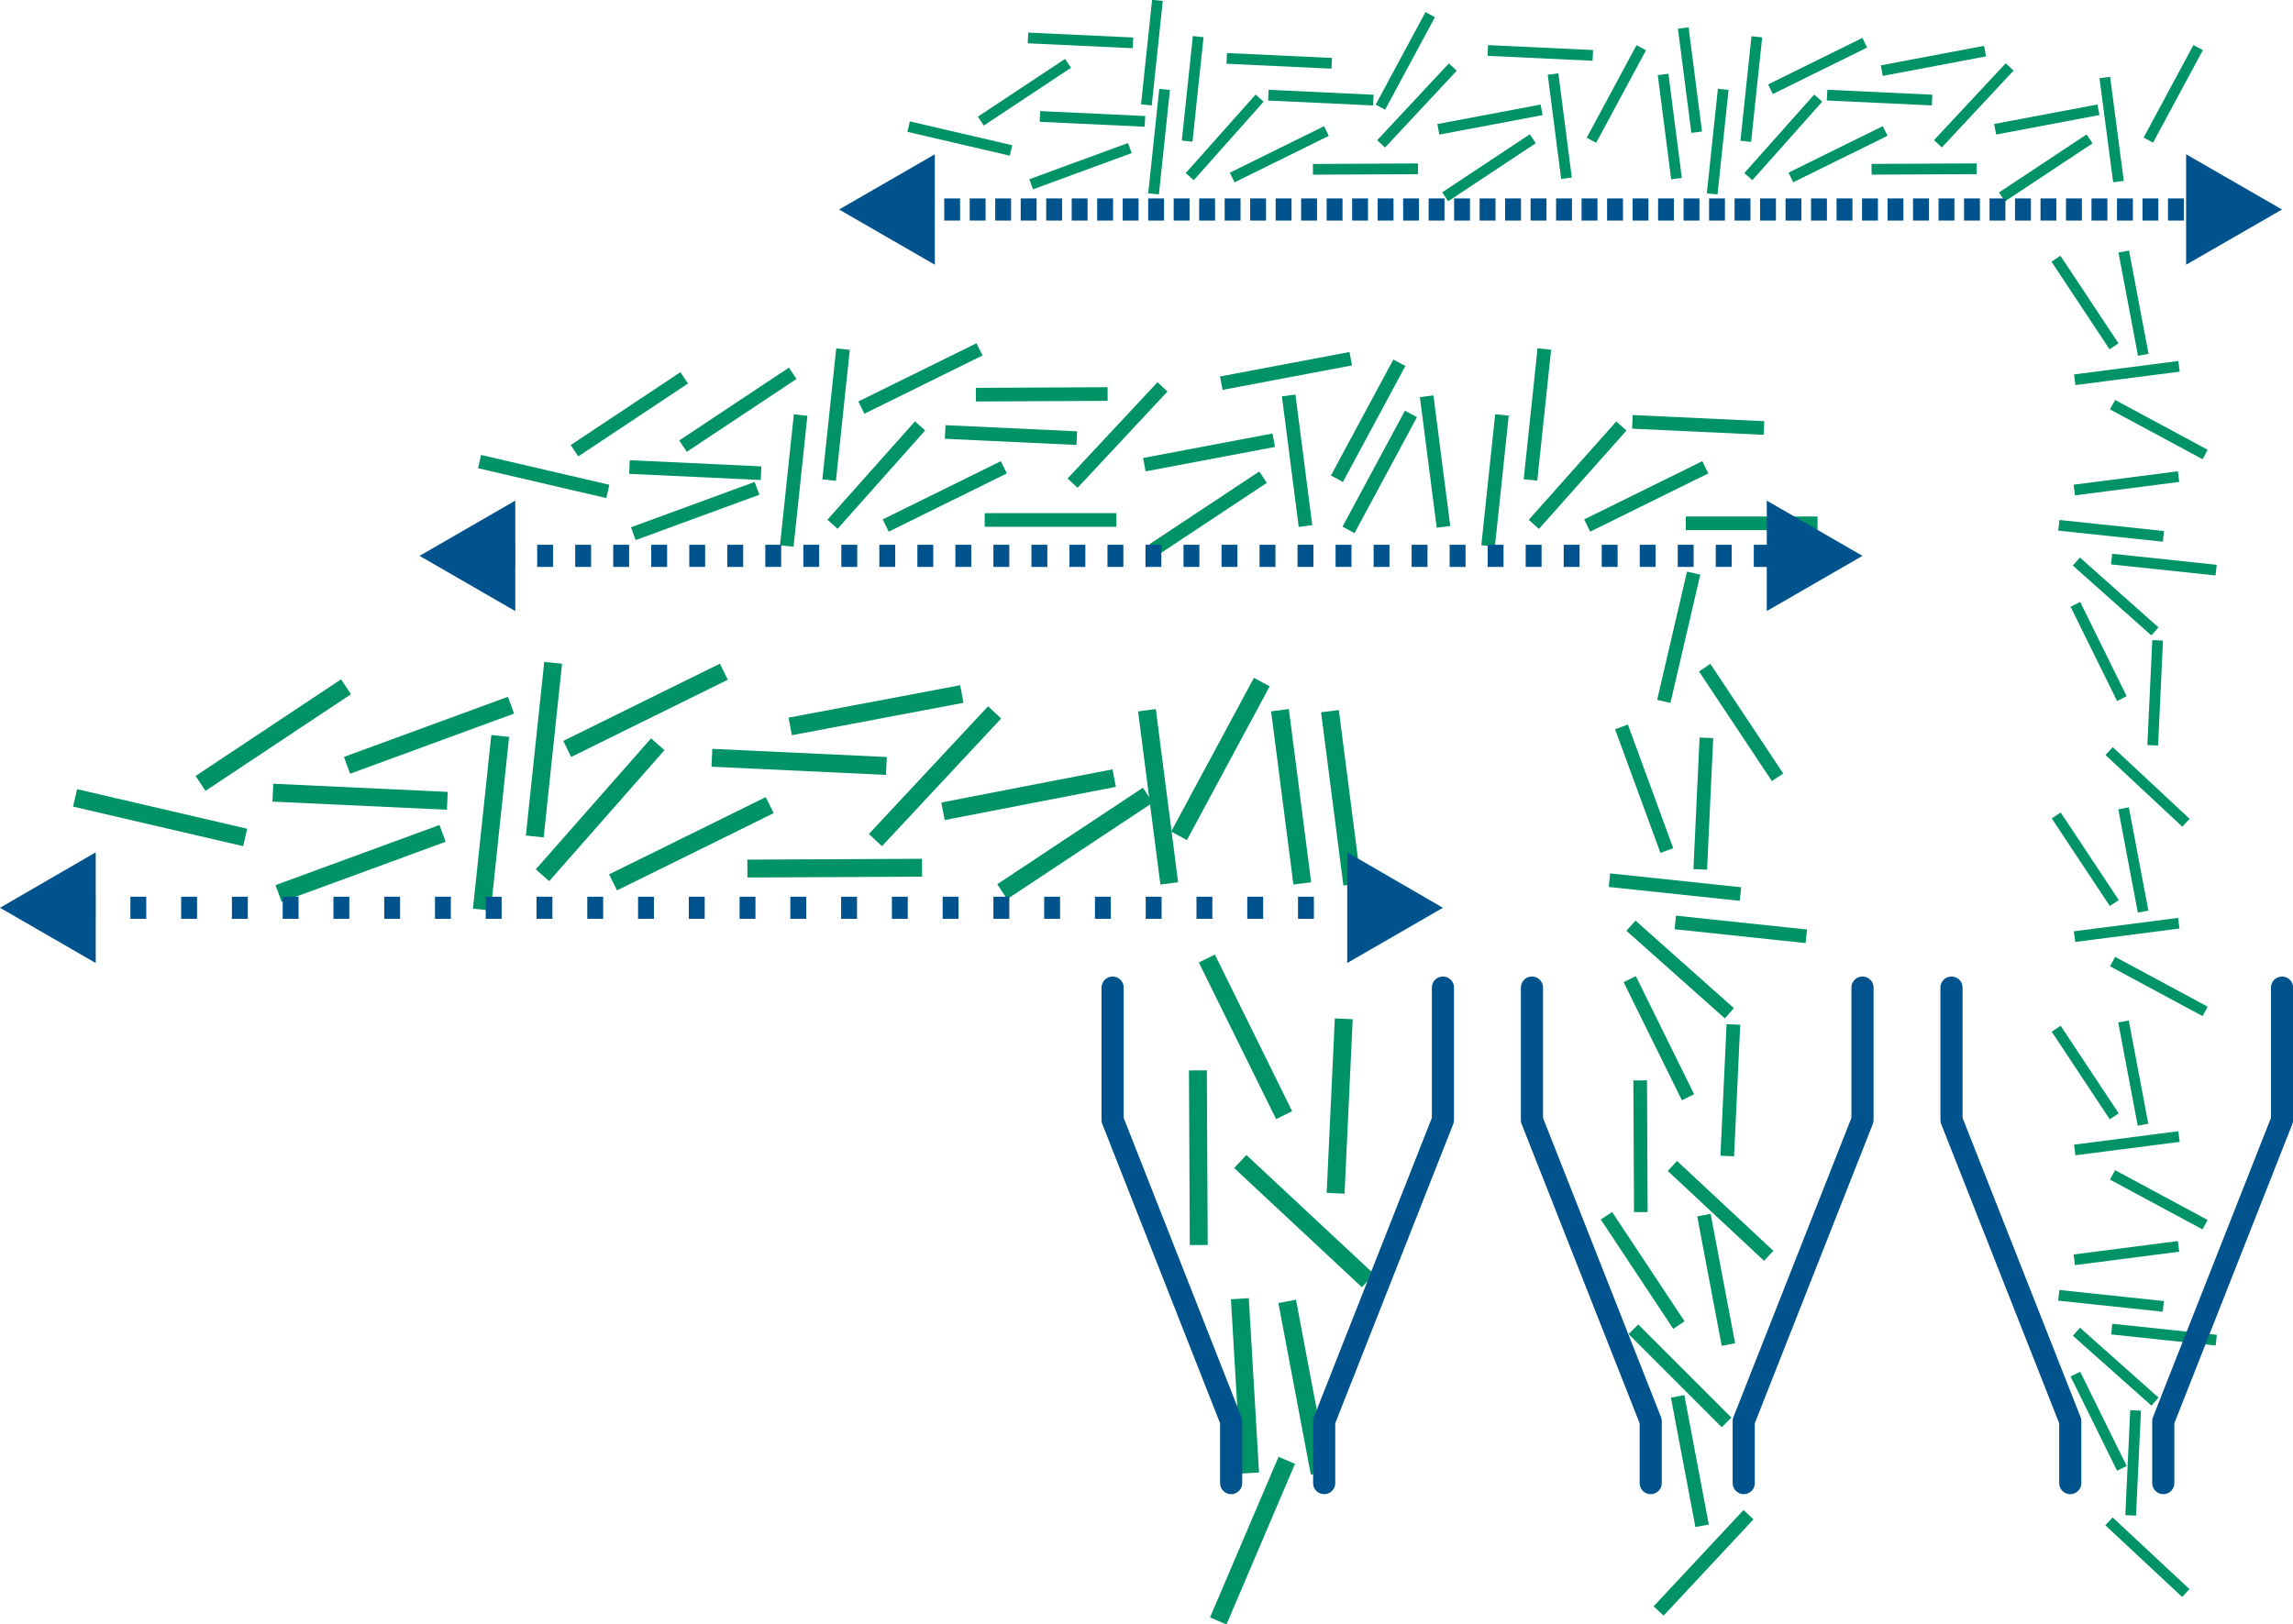 <svg xmlns="http://www.w3.org/2000/svg" viewBox="0 0 102.53 72.65"><defs><style>.cls-1{fill:#009366;}.cls-2,.cls-4,.cls-5,.cls-6{fill:none;stroke:#00538d;stroke-width:0.99px;}.cls-2,.cls-4,.cls-5{stroke-miterlimit:10;}.cls-2{stroke-dasharray:0.71 0.43;}.cls-3{fill:#00538d;}.cls-4{stroke-dasharray:0.71 0.99;}.cls-5{stroke-dasharray:0.71 1.56;}.cls-6{stroke-linecap:round;stroke-linejoin:round;}</style></defs><g id="Layer_2" data-name="Layer 2"><g id="Layer_8" data-name="Layer 8"><rect class="cls-1" x="47.87" y="35.23" width="7.81" height="0.8" transform="translate(23.06 91.54) rotate(-97.34)"/><rect class="cls-1" x="50.67" y="33.55" width="7.81" height="0.8" transform="translate(-1.19 65.91) rotate(-61.71)"/><rect class="cls-1" x="33.42" y="38.43" width="7.81" height="0.8" transform="translate(-0.19 0.18) rotate(-0.28)"/><rect class="cls-1" x="42.05" y="35.43" width="7.81" height="0.8" transform="matrix(0.98, -0.19, 0.19, 0.98, -5.85, 9.16)"/><rect class="cls-1" x="35.27" y="31.36" width="7.81" height="0.8" transform="translate(-5.22 7.83) rotate(-10.7)"/><rect class="cls-1" x="56.06" y="35.27" width="7.81" height="0.8" transform="translate(32.25 99.71) rotate(-97.34)"/><rect class="cls-1" x="53.83" y="35.23" width="7.81" height="0.8" transform="translate(29.77 97.45) rotate(-97.34)"/><rect class="cls-1" x="44.16" y="37.33" width="7.81" height="0.8" transform="translate(-12.84 32.82) rotate(-33.53)"/><rect class="cls-1" x="37.9" y="34.31" width="7.81" height="0.8" transform="translate(-12.09 41.6) rotate(-46.98)"/><rect class="cls-1" x="18.05" y="36.39" width="7.81" height="0.8" transform="translate(-16.94 54.76) rotate(-83.96)"/><rect class="cls-1" x="22.95" y="36.08" width="7.81" height="0.8" transform="matrix(0.66, -0.75, 0.75, 0.66, -18.25, 32.28)"/><rect class="cls-1" x="3.25" y="36.17" width="7.81" height="0.8" transform="translate(8.48 -0.67) rotate(13.1)"/><rect class="cls-1" x="12.2" y="35.23" width="7.81" height="0.8" transform="translate(1.68 -0.71) rotate(2.68)"/><rect class="cls-1" x="27.01" y="37.33" width="7.81" height="0.8" transform="translate(-13.5 17.57) rotate(-26.25)"/><rect class="cls-1" x="24.96" y="31.36" width="7.81" height="0.8" transform="translate(-11.07 16.05) rotate(-26.25)"/><rect class="cls-1" x="12.22" y="38.21" width="7.81" height="0.8" transform="translate(-12.31 7.92) rotate(-20.14)"/><rect class="cls-1" x="15.28" y="32.48" width="7.81" height="0.8" transform="translate(-10.15 8.62) rotate(-20.14)"/><rect class="cls-1" x="31.83" y="33.67" width="7.81" height="0.8" transform="translate(1.63 -1.63) rotate(2.68)"/><rect class="cls-1" x="52.09" y="68.5" width="7.81" height="0.8" transform="translate(141.35 44.43) rotate(113.1)"/><rect class="cls-1" x="49.67" y="51.38" width="7.81" height="0.8" transform="translate(105.1 -2.05) rotate(89.72)"/><rect class="cls-1" x="54.38" y="61.64" width="7.81" height="0.8" transform="translate(108.42 -6.75) rotate(79.3)"/><rect class="cls-1" x="51.76" y="61.58" width="7.81" height="0.8" transform="translate(114.28 2.78) rotate(86.64)"/><rect class="cls-1" x="54.4" y="54.22" width="7.81" height="0.8" transform="translate(52.95 -25.1) rotate(43.02)"/><rect class="cls-1" x="51.78" y="45.97" width="7.81" height="0.8" transform="translate(72.65 -24.08) rotate(63.75)"/><rect class="cls-1" x="56" y="49.07" width="7.81" height="0.8" transform="translate(112.12 -8.06) rotate(92.68)"/><rect class="cls-1" x="8.31" y="32.48" width="7.81" height="0.8" transform="translate(-16.15 12.25) rotate(-33.6)"/><rect class="cls-1" x="20.41" y="33.12" width="7.81" height="0.8" transform="translate(-11.57 54.18) rotate(-83.96)"/><rect class="cls-1" x="55.04" y="20.31" width="5.89" height="0.61" transform="translate(44.96 80.75) rotate(-97.34)"/><rect class="cls-1" x="58.22" y="18.51" width="5.89" height="0.61" transform="translate(15.62 63.76) rotate(-61.71)"/><rect class="cls-1" x="58.75" y="20.8" width="5.89" height="0.61" transform="translate(13.87 65.43) rotate(-61.71)"/><rect class="cls-1" x="44.14" y="22.72" width="5.89" height="0.61" transform="matrix(1, 0, 0, 1, -0.11, 0.23)"/><rect class="cls-1" x="43.64" y="17.33" width="5.89" height="0.61" transform="translate(-0.09 0.23) rotate(-0.28)"/><rect class="cls-1" x="51.12" y="19.93" width="5.89" height="0.61" transform="translate(-2.82 10.39) rotate(-10.7)"/><rect class="cls-1" x="54.56" y="16.28" width="5.89" height="0.61" transform="translate(-2.08 10.97) rotate(-10.7)"/><rect class="cls-1" x="61.22" y="20.34" width="5.89" height="0.61" transform="translate(51.89 86.92) rotate(-97.34)"/><rect class="cls-1" x="51.07" y="22.66" width="5.89" height="0.61" transform="translate(-3.69 33.66) rotate(-33.53)"/><rect class="cls-1" x="47.03" y="19.15" width="5.89" height="0.61" transform="translate(1.65 42.72) rotate(-46.98)"/><rect class="cls-1" x="32.54" y="21.18" width="5.89" height="0.61" transform="translate(10.39 54.52) rotate(-83.96)"/><rect class="cls-1" x="36.23" y="20.95" width="5.89" height="0.61" transform="translate(-2.74 36.38) rotate(-48.33)"/><rect class="cls-1" x="21.37" y="21.01" width="5.89" height="0.61" transform="translate(5.46 -4.96) rotate(13.1)"/><rect class="cls-1" x="28.14" y="20.72" width="5.89" height="0.61" transform="translate(1.02 -1.43) rotate(2.68)"/><rect class="cls-1" x="39.3" y="21.89" width="5.89" height="0.61" transform="translate(-5.46 20.98) rotate(-26.25)"/><rect class="cls-1" x="38.21" y="16.62" width="5.89" height="0.61" transform="translate(-3.24 19.95) rotate(-26.25)"/><rect class="cls-1" x="28.14" y="22.55" width="5.89" height="0.61" transform="translate(-5.97 12.1) rotate(-20.14)"/><rect class="cls-1" x="42.26" y="19.15" width="5.89" height="0.61" transform="translate(0.96 -2.09) rotate(2.68)"/><rect class="cls-1" x="25.19" y="18.23" width="5.89" height="0.61" transform="translate(-5.55 18.66) rotate(-33.6)"/><rect class="cls-1" x="30.05" y="18.02" width="5.89" height="0.61" transform="translate(-4.63 21.32) rotate(-33.6)"/><rect class="cls-1" x="34.43" y="18.23" width="5.89" height="0.61" transform="translate(15.02 53.76) rotate(-83.96)"/><rect class="cls-1" x="75.49" y="22.72" width="5.89" height="0.61" transform="matrix(1, 0, 0, 1, -0.11, 0.38)"/><rect class="cls-1" x="63.9" y="21.18" width="5.89" height="0.61" transform="translate(38.45 85.7) rotate(-83.96)"/><rect class="cls-1" x="67.59" y="20.95" width="5.89" height="0.61" transform="translate(7.77 59.81) rotate(-48.33)"/><rect class="cls-1" x="70.66" y="21.89" width="5.89" height="0.61" transform="translate(-2.22 34.85) rotate(-26.25)"/><rect class="cls-1" x="72.99" y="18.7" width="5.89" height="0.61" transform="translate(0.97 -3.53) rotate(2.68)"/><rect class="cls-1" x="65.79" y="18.23" width="5.89" height="0.61" transform="translate(43.08 84.94) rotate(-83.96)"/><rect class="cls-1" x="72.18" y="61.23" width="5.89" height="0.61" transform="translate(65.51 -35.1) rotate(45)"/><rect class="cls-1" x="72.62" y="65.05" width="5.89" height="0.61" transform="translate(125.75 -21.04) rotate(79.3)"/><rect class="cls-1" x="70.41" y="50.96" width="5.89" height="0.61" transform="translate(124.26 -22.34) rotate(89.72)"/><rect class="cls-1" x="73.79" y="56.94" width="5.89" height="0.61" transform="translate(118.74 -28.79) rotate(79.3)"/><rect class="cls-1" x="73.22" y="69.6" width="5.89" height="0.61" transform="translate(-26.9 77.89) rotate(-46.98)"/><rect class="cls-1" x="70.47" y="56.92" width="5.89" height="0.61" transform="matrix(0.55, 0.83, -0.83, 0.55, 80.57, -35.59)"/><rect class="cls-1" x="73.98" y="53.85" width="5.89" height="0.61" transform="translate(57.64 -37.92) rotate(43.02)"/><rect class="cls-1" x="71.95" y="39.37" width="5.89" height="0.61" transform="translate(4.59 -7.66) rotate(6.04)"/><rect class="cls-1" x="72.18" y="43.06" width="5.89" height="0.61" transform="translate(47.84 -38.98) rotate(41.67)"/><rect class="cls-1" x="72.12" y="28.2" width="5.89" height="0.61" transform="translate(119.84 -38.15) rotate(103.1)"/><rect class="cls-1" x="73.22" y="35.64" width="5.89" height="0.61" transform="translate(115.63 -38.46) rotate(92.68)"/><rect class="cls-1" x="71.24" y="46.13" width="5.89" height="0.61" transform="translate(83.01 -40.64) rotate(63.75)"/><rect class="cls-1" x="70.58" y="34.97" width="5.89" height="0.61" transform="translate(81.32 -45.9) rotate(69.86)"/><rect class="cls-1" x="74.43" y="48.46" width="5.89" height="0.61" transform="translate(129.7 -26.25) rotate(92.68)"/><rect class="cls-1" x="74.9" y="32.01" width="5.89" height="0.61" transform="translate(61.69 -50.41) rotate(56.4)"/><rect class="cls-1" x="74.9" y="41.26" width="5.89" height="0.61" transform="translate(4.8 -7.96) rotate(6.04)"/><rect class="cls-1" x="67.39" y="5.4" width="4.7" height="0.48" transform="translate(73.06 75.53) rotate(-97.34)"/><rect class="cls-1" x="69.93" y="3.96" width="4.7" height="0.48" transform="translate(34.32 65.86) rotate(-61.71)"/><rect class="cls-1" x="60.49" y="2.48" width="4.7" height="0.48" transform="translate(30.66 56.77) rotate(-61.71)"/><rect class="cls-1" x="58.71" y="7.32" width="4.7" height="0.48" transform="translate(-0.04 0.3) rotate(-0.28)"/><rect class="cls-1" x="64.27" y="5.1" width="4.7" height="0.48" transform="translate(0.17 12.47) rotate(-10.7)"/><rect class="cls-1" x="72.32" y="5.42" width="4.7" height="0.48" transform="translate(78.59 80.44) rotate(-97.34)"/><rect class="cls-1" x="73.22" y="3.34" width="4.7" height="0.48" transform="translate(81.67 78.99) rotate(-97.34)"/><rect class="cls-1" x="64.23" y="7.27" width="4.7" height="0.48" transform="translate(6.93 38.02) rotate(-33.53)"/><rect class="cls-1" x="61.01" y="4.48" width="4.7" height="0.48" transform="translate(16.68 47.82) rotate(-46.98)"/><rect class="cls-1" x="92.29" y="5.4" width="4.7" height="0.48" transform="matrix(-0.13, -0.99, 0.99, -0.13, 101.14, 100.22)"/><rect class="cls-1" x="94.83" y="3.96" width="4.7" height="0.48" transform="translate(47.42 87.78) rotate(-61.71)"/><rect class="cls-1" x="89.17" y="5.1" width="4.7" height="0.48" transform="translate(0.6 17.09) rotate(-10.7)"/><rect class="cls-1" x="84.1" y="2.48" width="4.7" height="0.48" transform="translate(1 16.1) rotate(-10.7)"/><rect class="cls-1" x="89.13" y="7.27" width="4.7" height="0.48" transform="translate(11.07 51.78) rotate(-33.53)"/><rect class="cls-1" x="85.91" y="4.48" width="4.7" height="0.48" transform="translate(24.59 66.02) rotate(-46.98)"/><rect class="cls-1" x="49.47" y="6.1" width="4.7" height="0.48" transform="translate(40.07 57.2) rotate(-83.96)"/><rect class="cls-1" x="52.41" y="5.91" width="4.7" height="0.48" transform="translate(13.76 42.96) rotate(-48.33)"/><rect class="cls-1" x="40.57" y="5.96" width="4.7" height="0.48" transform="translate(2.52 -9.57) rotate(13.1)"/><rect class="cls-1" x="46.5" y="5.08" width="4.7" height="0.48" transform="translate(0.3 -2.28) rotate(2.68)"/><rect class="cls-1" x="45.96" y="1.57" width="4.7" height="0.48" transform="translate(0.14 -2.26) rotate(2.68)"/><rect class="cls-1" x="54.85" y="6.66" width="4.7" height="0.48" transform="translate(2.85 26.01) rotate(-26.25)"/><rect class="cls-1" x="45.96" y="7.19" width="4.7" height="0.48" transform="translate(0.4 17.09) rotate(-20.14)"/><rect class="cls-1" x="56.71" y="4.12" width="4.7" height="0.48" transform="translate(0.27 -2.75) rotate(2.68)"/><rect class="cls-1" x="54.85" y="2.48" width="4.7" height="0.48" transform="translate(0.19 -2.67) rotate(2.68)"/><rect class="cls-1" x="43.61" y="3.74" width="4.7" height="0.48" transform="matrix(0.83, -0.55, 0.55, 0.83, 5.47, 26.1)"/><rect class="cls-1" x="50.98" y="3.74" width="4.7" height="0.48" transform="translate(43.76 56.59) rotate(-83.96)"/><rect class="cls-1" x="49.16" y="2.12" width="4.7" height="0.48" transform="translate(43.74 53.33) rotate(-83.96)"/><rect class="cls-1" x="83.69" y="7.32" width="4.7" height="0.48" transform="translate(-0.04 0.42) rotate(-0.28)"/><rect class="cls-1" x="74.45" y="6.1" width="4.7" height="0.48" transform="translate(62.42 82.04) rotate(-83.96)"/><rect class="cls-1" x="77.39" y="5.91" width="4.7" height="0.48" transform="translate(22.13 61.62) rotate(-48.33)"/><rect class="cls-1" x="79.84" y="6.66" width="4.7" height="0.48" transform="translate(5.42 37.06) rotate(-26.25)"/><rect class="cls-1" x="78.92" y="2.71" width="4.7" height="0.48" transform="translate(7.08 36.25) rotate(-26.25)"/><rect class="cls-1" x="81.69" y="4.12" width="4.7" height="0.48" transform="translate(0.3 -3.92) rotate(2.68)"/><rect class="cls-1" x="66.52" y="2.13" width="4.7" height="0.48" transform="translate(0.19 -3.22) rotate(2.68)"/><rect class="cls-1" x="75.96" y="3.74" width="4.7" height="0.48" transform="translate(66.11 81.44) rotate(-83.96)"/><rect class="cls-1" x="92.75" y="16.44" width="4.7" height="0.48" transform="translate(-1.35 12.29) rotate(-7.34)"/><rect class="cls-1" x="94.18" y="18.98" width="4.7" height="0.48" transform="translate(20.64 -43.46) rotate(28.29)"/><rect class="cls-1" x="93.05" y="13.32" width="4.7" height="0.48" transform="translate(91.01 -82.7) rotate(79.3)"/><rect class="cls-1" x="92.73" y="21.37" width="4.7" height="0.48" transform="translate(-1.98 12.33) rotate(-7.34)"/><rect class="cls-1" x="90.88" y="13.29" width="4.7" height="0.48" transform="translate(53.01 -71.66) rotate(56.47)"/><rect class="cls-1" x="92.75" y="41.34" width="4.7" height="0.48" transform="translate(-4.54 12.5) rotate(-7.34)"/><rect class="cls-1" x="94.18" y="43.88" width="4.7" height="0.48" transform="translate(32.44 -40.48) rotate(28.29)"/><rect class="cls-1" x="93.05" y="38.22" width="4.7" height="0.48" transform="translate(115.47 -62.42) rotate(79.3)"/><rect class="cls-1" x="90.88" y="38.18" width="4.7" height="0.48" transform="translate(73.77 -60.51) rotate(56.47)"/><rect class="cls-1" x="93.67" y="34.96" width="4.7" height="0.48" transform="translate(49.84 -56.05) rotate(43.02)"/><rect class="cls-1" x="92.05" y="23.5" width="4.7" height="0.48" transform="translate(3.02 -9.8) rotate(6.04)"/><rect class="cls-1" x="92.24" y="26.44" width="4.7" height="0.48" transform="translate(41.68 -56.14) rotate(41.67)"/><rect class="cls-1" x="91.49" y="28.89" width="4.7" height="0.48" transform="translate(78.46 -67.91) rotate(63.75)"/><rect class="cls-1" x="94.03" y="30.75" width="4.7" height="0.48" transform="translate(131.83 -63.84) rotate(92.68)"/><rect class="cls-1" x="94.41" y="25.01" width="4.7" height="0.48" transform="translate(3.19 -10.04) rotate(6.04)"/><rect class="cls-1" x="92.75" y="50.88" width="4.7" height="0.48" transform="translate(-5.75 12.58) rotate(-7.34)"/><rect class="cls-1" x="94.18" y="53.42" width="4.7" height="0.48" transform="translate(36.96 -39.34) rotate(28.29)"/><rect class="cls-1" x="93.05" y="47.76" width="4.7" height="0.48" transform="translate(124.84 -54.66) rotate(79.3)"/><rect class="cls-1" x="92.73" y="55.8" width="4.7" height="0.48" transform="translate(-6.38 12.61) rotate(-7.34)"/><rect class="cls-1" x="90.88" y="47.72" width="4.7" height="0.48" transform="translate(81.72 -56.24) rotate(56.47)"/><rect class="cls-1" x="93.67" y="69.4" width="4.7" height="0.48" transform="translate(73.33 -46.78) rotate(43.02)"/><rect class="cls-1" x="92.05" y="57.94" width="4.7" height="0.48" transform="translate(6.64 -9.61) rotate(6.04)"/><rect class="cls-1" x="92.24" y="60.88" width="4.7" height="0.48" transform="translate(64.58 -47.42) rotate(41.67)"/><rect class="cls-1" x="91.49" y="63.32" width="4.7" height="0.48" transform="translate(109.34 -48.71) rotate(63.75)"/><rect class="cls-1" x="93.03" y="65.18" width="4.7" height="0.48" transform="translate(165.19 -26.79) rotate(92.68)"/><rect class="cls-1" x="94.41" y="59.45" width="4.7" height="0.48" transform="translate(6.82 -9.85) rotate(6.04)"/><line class="cls-2" x1="41.08" y1="9.37" x2="98.48" y2="9.37"/><polygon class="cls-3" points="41.8 11.84 37.52 9.37 41.8 6.9 41.8 11.84"/><polygon class="cls-3" points="97.75 11.84 102.04 9.37 97.75 6.9 97.75 11.84"/><line class="cls-4" x1="22.32" y1="24.86" x2="79.72" y2="24.86"/><polygon class="cls-3" points="23.04 27.33 18.76 24.86 23.04 22.39 23.04 27.33"/><polygon class="cls-3" points="79 27.33 83.28 24.86 79 22.39 79 27.33"/><line class="cls-5" x1="3.56" y1="40.6" x2="60.96" y2="40.6"/><polygon class="cls-3" points="4.28 43.07 0 40.6 4.28 38.12 4.28 43.07"/><polygon class="cls-3" points="60.24 43.07 64.52 40.6 60.24 38.12 60.24 43.07"/><polyline class="cls-6" points="49.75 44.17 49.75 50.09 55.05 63.56 55.05 66.33"/><polyline class="cls-6" points="64.52 44.17 64.52 50.09 59.21 63.56 59.21 66.33"/><polyline class="cls-6" points="68.5 44.17 68.5 50.09 73.81 63.56 73.81 66.33"/><polyline class="cls-6" points="83.28 44.17 83.28 50.09 77.97 63.56 77.97 66.33"/><polyline class="cls-6" points="87.26 44.17 87.26 50.09 92.57 63.56 92.57 66.33"/><polyline class="cls-6" points="102.04 44.17 102.04 50.09 96.73 63.56 96.73 66.33"/></g></g></svg>